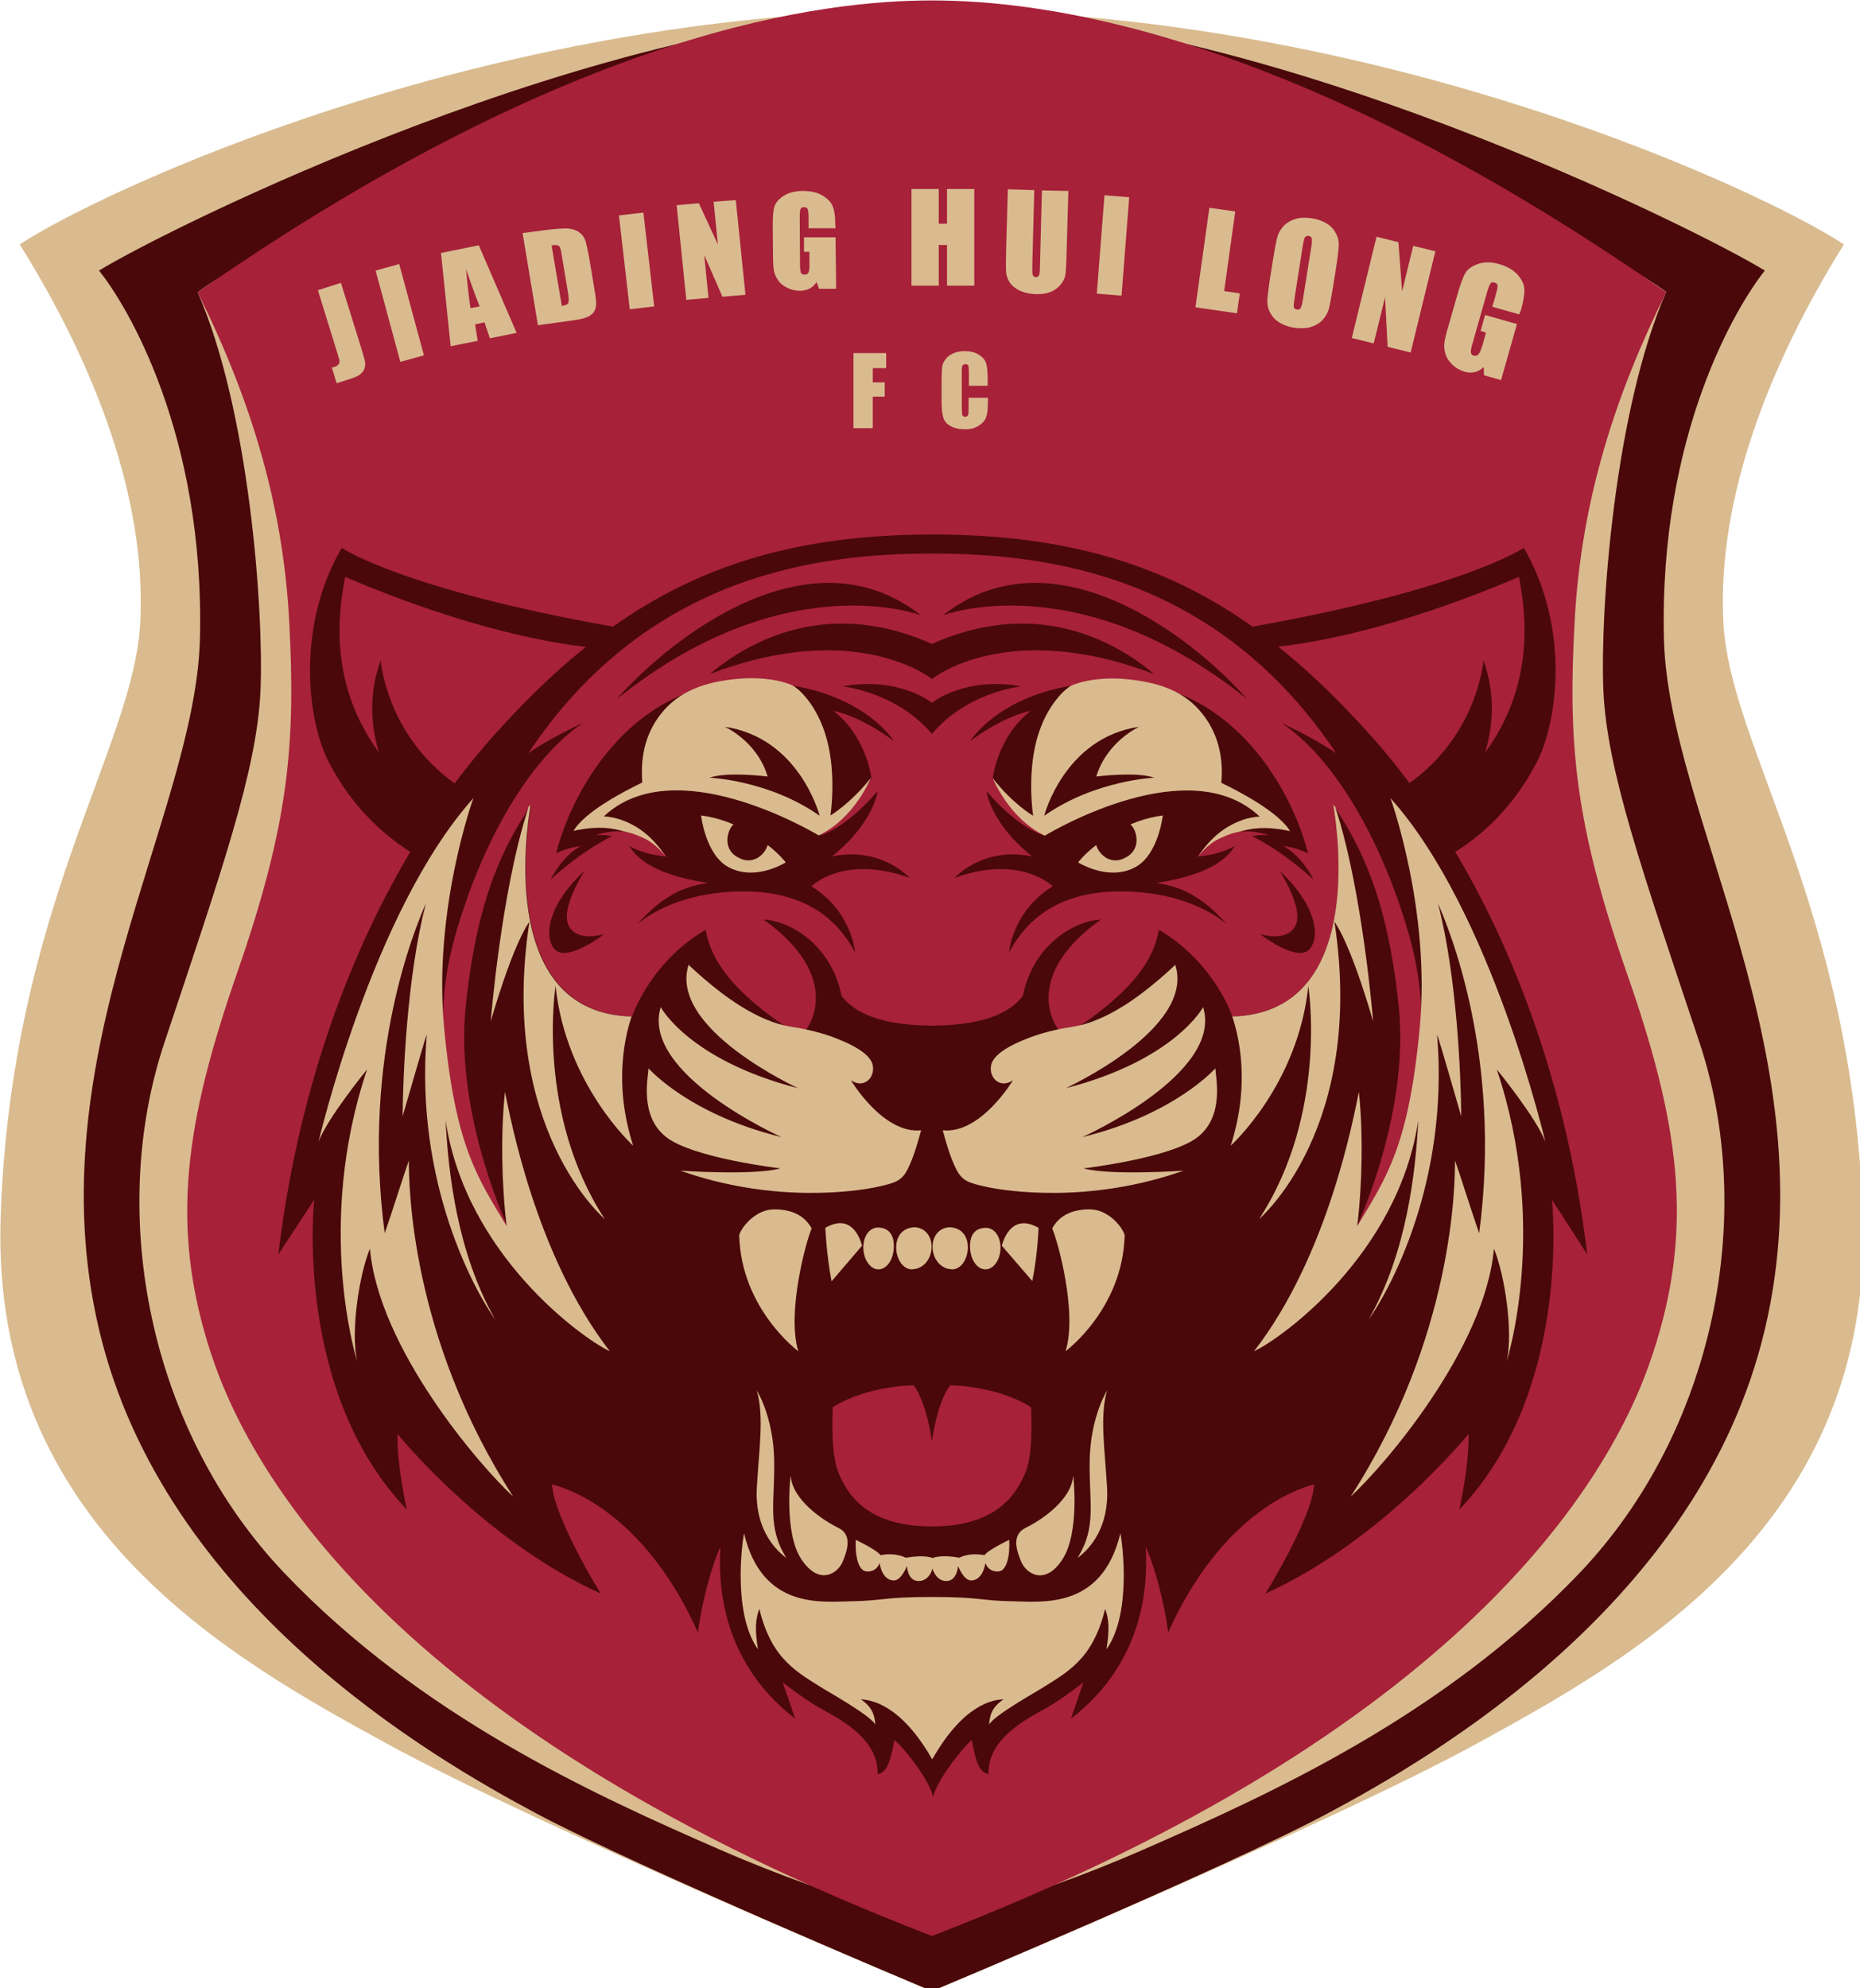 <svg height="326.864" viewBox="0 0 173.39 185.208" width="305.937" xmlns="http://www.w3.org/2000/svg"><g transform="translate(-19.125 -13.23) scale(.265)"><g><path d="m727.5 477.7c-3.7-108.8-46.7-164.7-49.1-208.9-2.3-44.2 16.6-91.6 42.4-133-26-17.4-161.8-82.4-320.8-82.4s-294.8 65-320.9 82.4c25.9 41.4 44.7 88.8 42.4 133s-45.4 100.1-49.1 208.9 81.9 155.7 135.7 185.2 191.9 87.1 191.9 87.1 138-57.6 191.8-87.1 139.4-76.4 135.7-185.2z" fill="#d9bb8f"/><path d="m657.5 274.6c-1.8-72.5 26-117.8 35.5-129.6-22.8-14.1-177.5-91.6-293-91.6s-270.2 77.5-293 91.6c9.5 11.7 37.3 57.1 35.5 129.6-1.6 61.9-58.2 146.7-35.5 242.7s116.6 150.3 153.6 170.1c37.2 19.8 139.4 62.6 139.4 62.6s102.3-42.8 139.4-62.6 130.9-74.1 153.6-170.1c22.8-96.1-33.9-180.8-35.5-242.7z" fill="#4a080a"/><path d="m670 416.4c-20.2-60.5-32.6-95.8-33.8-123.8-1.2-27.9 3.9-98.5 22.1-140.1-34.5-25.2-159.3-78.7-258.3-78.7s-223.8 53.5-258.3 78.8c18.2 41.5 23.3 112.1 22.1 140.1-1.2 27.9-13.6 63.2-33.8 123.8-20.2 60.5-5.4 136.6 42.3 186.6s108 77.5 153 97.1 74.7 24.8 74.7 24.8 29.7-5.2 74.7-24.9 105.3-47.1 153.1-97.1c47.7-50.1 62.3-126.1 42.2-186.6z" fill="#d9bb8f"/><path d="m644.3 391.6c-18.2-52.4-20.6-80.3-18.2-123.4 2.3-43.1 14.7-80.3 32.2-115.6-133.8-93.1-220.8-102.6-258.3-102.6s-124.4 9.5-258.3 102.6c17.5 35.3 29.9 72.5 32.2 115.6s0 71-18.2 123.4-24.1 89.2-9.3 134.2c14.7 45 68.1 133.5 253.6 204.8 185.5-71.4 239-159.8 253.6-204.8 14.9-45 9-81.9-9.3-134.2z" fill="#a72139"/></g><g><path d="m630.5 490.9c-6.3-53.1-22.9-102-46.4-141.5 9.6-6 20.5-15.8 28.6-31.4 7.6-14.5 11.7-47.7-4.5-75.5 0 0-21.2 14.5-95.4 27.7-30.8-21.8-65.5-32.4-112.5-32.4s-81.7 10.6-112.5 32.4c-74.3-13.2-95.4-27.7-95.4-27.7-16.2 27.7-12.1 60.9-4.5 75.5 8.1 15.5 19 25.3 28.6 31.4-23.5 39.5-40.1 88.4-46.4 141.5l12.6-19.2s-7.4 67.1 32.6 109c0 0-3.5-15.1-3.3-26.6 11.6 13.8 38.3 41.1 71.5 56.1-5.8-9.3-16.9-29.7-17.1-38.4 14.9 4 36.3 18.6 51.3 52.1 1.2-10.1 4.9-23.8 7.9-30.1-.5 9.7-1.4 39.1 26.3 60.4l-4.4-12.8s7.2 5.7 12.8 8.9 21 10.3 20.6 23.4c2.8-.6 4.3-3 5.9-12 3.4 2.7 12.8 14.7 13.6 20.2.9-5.4 10.3-17.5 13.6-20.2 1.7 9.1 3.1 11.4 5.9 12-.4-13.1 15-20.2 20.6-23.4s12.8-8.9 12.8-8.9l-4.4 12.8c27.7-21.3 26.8-50.7 26.3-60.4 3 6.3 6.7 20 7.9 30.1 15-33.5 36.5-48.1 51.3-52.1-.1 8.7-11.3 29.1-17.1 38.4 33.2-15 59.9-42.4 71.5-56.1.2 11.4-3.3 26.6-3.3 26.6 40-41.9 32.6-109 32.6-109z" fill="#4a080a"/><path d="M206.1 282c-4.4 12-3.4 23.4-.6 32.5-17.5-24-14.5-48.5-11.9-61.8 44.9 19.2 75.3 23.6 84.7 24.6-11 8.8-21.6 19.1-32.2 30.9-4.8 5.4-9.5 11.1-14 17.1-24.2-17.3-26-43.3-26-43.3zM606.5 252.7c2.6 13.3 5.5 37.9-11.9 61.8 2.7-9.1 3.8-20.4-.6-32.5 0 0-1.8 25.9-26 43.2-4.5-6-9.1-11.7-14-17.1-10.6-11.8-21.2-22.1-32.2-30.9 9.4-.9 39.7-5.3 84.7-24.5zM568 379.2c-9.4-33.3-26.3-62.7-45-75.1 7.5 3.4 16.1 8.4 19.2 10.6-42.3-63.3-102.8-70.2-142.1-70.2s-99.8 6.9-142.1 70.2c3-2.2 11.6-7.2 19.2-10.6-18.7 12.5-35.6 41.8-45 75.1-16.5 58.9 19.8 104.9 19.8 104.9s-20.1-41.4-16-80.4c4.1-39.8 14.1-57.2 23-70.9-1.7 10-10.9 73.1 35.5 74.5 2.7-7.3 10.4-21.5 25.9-30.5 1.2 6 4 19.2 33.2 37.3 4.1-2.7 15-21-12.8-40.9 9.1.4 23.8 8.7 27.4 26.8 3 4 10.3 10.4 31.9 10.5 21.6-.1 28.9-6.5 31.9-10.5 3.6-18.1 18.3-26.4 27.4-26.8-27.8 19.9-16.9 38.1-12.8 40.9 29.2-18.1 32.1-31.3 33.2-37.3 15.5 9 23.3 23.3 25.9 30.5 46.4-1.4 37.2-64.5 35.5-74.5 8.9 13.8 18.9 31.1 23 70.9 4.1 39.1-16 80.4-16 80.4s36.3-46 19.8-104.9z" fill="#a72139"/><path d="m238.7 330.5s-14.2 39.1-10.3 80.7 11.6 52.5 22 69.8c-1.8-14.7-2.1-32.8-.6-47.2 1.9 8.9 10.7 57.4 36.9 91.2-9.7-4.5-50.8-34.1-57.8-81.3 1 18.8 4.1 46.6 17.5 70.2-6.8-9.5-28.5-47.7-24.1-100.3-1.3 3.7-6.8 23-8.5 28.8.1-13.2 1.4-48.9 8.2-74.9-3.5 8-22.8 53.4-14.5 116 2.3-6.5 7.2-22.1 8.5-25.6 0 8.1.3 61.8 36.7 118.2-11.6-10.6-47.3-52-50.4-87.2-3.9 9.6-6.8 29.4-4.5 39.6 0 0-15.1-47.3 3.5-102.6 0 0-14 17.1-17.1 25.5 0 .2 18.8-81.1 54.5-120.9z" fill="#d9bb8f"/><path d="M294.9 452.7c-7.2-22.3-2.6-39.7-.3-46.1-.1.2-.2.5-.3.7-46.2-1.3-37.2-64.1-35.5-74.4v-.1l-.7.8c-.1.2-.2.5-.2.7-9.5 29.4-13.1 74.7-13.1 74.7 8.4-28.8 13.6-35 13.6-35-11.1 72.7 26.5 104.5 26.5 104.5-24.4-37.4-17.3-81.9-17.3-81.9 3.7 34.8 27.3 56.1 27.3 56.1zM314.4 389.1s8.8 8.6 18.1 14.4 15 6.9 18.1 7.4 8.8 1.5 14.5 3.6 13.3 5.6 14.1 10-3.2 8.3-7.7 5.2c0 0 11.3 19 24.7 17.6-1.2 4.4-2.7 9.7-4.8 13.8s-4.5 4.8-11.1 6.2-35.7 5.9-68.8-5.8c0 0 25.5 1.8 35.2-.8 0 0-30.9-3.6-40.3-11.1s-6.2-21-6.1-24.1c0 0 14.1 16.2 46.8 24.2 0 0-49.7-22.2-42.5-45.7 0 0 9.9 18.6 48.3 28.5.2 0-45.7-20.8-38.5-43.4z" fill="#d9bb8f"/><path d="m277.8 356.1s-8.6 13.1-5.6 19.2 12.5 3 12.5 3-13.6 10.6-17.7 5c-4.2-5.6-.2-17.4 10.8-27.2z" fill="#4a080a"/><path d="m265.8 359.2s9.7-9.3 21.6-15.3c0 0-1.9-.7-5.9-.3 0 0 16.1-6.3 25 7.4 0 0-6.8-.3-12.9-3.6 1.5 2.3 5.9 9.7 27.6 12.9-6.5 1.1-14.6 2.9-25 14.7 0 0 12.4-12 38.5-11.7s34.9 15.4 38.3 21.5c0 0-1.1-14.5-15.4-23.3 0 0 11.2-11.3 34.5-3 0 0-9.9-11.1-27.3-7.5 0 0 13.4-9.8 16.2-23.1 0 0-10.2 12.6-20.6 15.8 0 0 13.9-12.7 18.3-20.2 0 0-1.6-14.7-13.4-23.7 0 0 8.9 1.4 21.3 10.6 0 0-13.3-21.7-53.5-20.6-38.7 1-59.6 37.5-65.3 60.1 0 0 4.5-2.3 8.8-2.5-.3 0-6 2.7-10.8 11.8z" fill="#4a080a"/><path d="m306.3 351s-3.1-4.3-7.6-6.4c-4.6-2.1-5.3-1.9-7.7-2.6-2.4-.6-7.5-2.1-17.1 0 1.5-2.4 5.9-8.1 24.2-17-.4-5.4-.3-14.5 5.5-22.7s14.1-12.2 26.5-13.6 19.9 1.6 21.1 2.3c1.3.7 8.3 6 11.8 18.7s1.3 26.9 1.3 26.9 7.1-4.2 14.2-13.2c0 0-5.6 14.1-18.3 20.2-3.2-1.8-50.9-29.9-75.6-6.7.2.1 12.6-.1 21.7 14.1zm54.2-14.3s-7-27.4-33.4-31.3c0 0 11.4 5 15.1 17.5 0 0-14.1-1.8-20.4.4 0 0 21 .9 38.7 13.4z" fill="#d9bb8f"/><path d="m330.2 339.8s-4.9-2.4-11.4-3.2c.4 3.4 2.5 13.5 8.7 17.6 6.3 4.1 14.5 2.7 21.1-1.1 0 0-2.6-3.3-6.4-6.1-1 3.5-5.3 7.3-10.5 4.3-5.8-3.1-3.4-10.2-1.5-11.5z" fill="#d9bb8f"/><path d="m396.1 266.2s-47.5-18.2-106.9 29.4c18.8-21.3 67.8-60.1 106.9-29.4z" fill="#4a080a"/><path d="m561.3 330.5s14.2 39.1 10.3 80.7-11.6 52.5-22 69.8c1.8-14.7 2.1-32.8.6-47.2-1.9 8.9-10.7 57.4-36.9 91.2 9.7-4.5 50.8-34.1 57.8-81.3-1 18.8-4.1 46.6-17.5 70.2 6.8-9.5 28.5-47.7 24.1-100.3 1.3 3.7 6.8 23 8.5 28.8-.1-13.2-1.4-48.9-8.2-74.9 3.5 8 22.8 53.4 14.5 116-2.3-6.5-7.2-22.1-8.5-25.6 0 8.1-.3 61.8-36.7 118.2 11.6-10.6 47.3-52 50.4-87.2 3.9 9.6 6.8 29.4 4.5 39.6 0 0 15.1-47.3-3.5-102.6 0 0 14 17.1 17.1 25.5 0 .2-18.8-81.1-54.5-120.9z" fill="#d9bb8f"/><path d="M505.1 452.7c7.2-22.3 2.6-39.7.3-46.1.1.2.2.5.3.7 46.2-1.3 37.2-64.1 35.5-74.4v-.1l.7.8c.1.2.2.5.2.7 9.5 29.4 13.1 74.7 13.1 74.7-8.4-28.8-13.6-35-13.6-35 11.1 72.7-26.5 104.5-26.5 104.5 24.4-37.4 17.3-81.9 17.3-81.9-3.6 34.8-27.3 56.1-27.3 56.1zM485.6 389.1s-8.8 8.6-18.1 14.4-15 6.9-18.1 7.4-8.8 1.5-14.5 3.6-13.3 5.6-14.1 10 3.2 8.3 7.7 5.2c0 0-11.3 19-24.7 17.6 1.2 4.4 2.7 9.7 4.8 13.8s4.5 4.8 11.1 6.2 35.7 5.9 68.8-5.8c0 0-25.5 1.8-35.2-.8 0 0 30.9-3.6 40.3-11.1s6.2-21 6.1-24.1c0 0-14.1 16.2-46.8 24.2 0 0 49.7-22.2 42.5-45.7 0 0-9.9 18.6-48.3 28.5-.2 0 45.7-20.8 38.5-43.4z" fill="#d9bb8f"/><path d="m434.9 544.7c-9.8-6.3-23.9-7.8-28.5-7.7-4.6 5.9-6.4 19.6-6.4 19.6s-1.9-13.7-6.4-19.6c-4.6-.1-18.7 1.4-28.5 7.7-.1 3.7-.7 16.7 2.1 23.2s9.1 18.7 32.8 18.7c23.6 0 29.9-12.2 32.8-18.7 2.8-6.4 2.2-19.5 2.1-23.2z" fill="#a72139"/><g fill="#d9bb8f"><path d="M353 525c-4.2-13.7 2.9-39.3 4.7-43.2-2.5-4.5-6.9-6.7-13.2-6.7s-11.3 5.9-12.3 9c.6 26 20.8 40.9 20.8 40.9zM375.4 487.9s-2.6-12.3-12.9-6.3c0 0 .4 9.6 2.2 18.8zM380.9 496.2c2.9.2 5.6-3 5.7-8 .1-4.9-2.5-6.7-5.6-6.7-2.3 0-4.8 2-5.1 6.3s2.1 8.2 5 8.4z"/><path d="M392.8 496.2c8.5-.1 9.8-13.9 1.4-14.8-9.8 0-7.8 14.5-1.4 14.8zM348.8 597.7c-6.9-11.1-4-19.3-4.3-34.5-.3-15.3-6.1-24.4-6.1-24.4 2.6 9.1.8 20.3 0 34.1s5.8 21.4 10.4 24.8zM350.3 568.6s-2.5 20.2 3.8 29.6 12.8 4.9 14.5.8 3.5-9.6-1.7-12c-5.1-2.5-16.1-9.7-16.6-18.4zM390.8 597.6c-2.8-1.4-6.3-1.4-8.9-.9-1.3-1.9-8.7-5.4-8.7-5.4-.3 5.6.9 10.7 3.6 11.1 2.7.3 4.1-1.2 4.8-2.9.5 3.4 2.3 6.1 5 6.1s4.6-5.1 4.6-5.1.2 5.3 4.1 5.3 4.9-4.4 4.9-4.4 1.1 4.4 4.9 4.4 4.1-5.3 4.1-5.3 1.9 5.1 4.6 5.1 4.5-2.7 5-6.1c.7 1.7 2.1 3.2 4.8 2.9s3.9-5.5 3.6-11.1c0 0-7.4 3.5-8.7 5.4-2.6-.5-6.1-.5-8.9.9-2.5-.5-6.9-.9-9.3.1-2.7-1-7.1-.5-9.5-.1zM447 525s20.2-14.9 20.8-40.9c-1-3.1-5.9-9-12.3-9-6.3 0-10.7 2.2-13.2 6.7 1.8 3.9 9 29.5 4.7 43.2zM437.5 481.6c-10.3-5.9-12.9 6.3-12.9 6.3l10.7 12.4c1.9-9.2 2.2-18.7 2.2-18.7zM419.1 496.2c2.9-.2 5.3-4 5-8.3s-2.8-6.3-5.1-6.3c-3.1 0-5.7 1.7-5.6 6.7.1 4.9 2.8 8.1 5.7 7.9z"/><path d="M407.3 496.2c6.3-.3 8.4-14.8-1.4-14.8-8.4.9-7.1 14.7 1.4 14.8zM461.6 572.9c-.8-13.8-2.6-25.1 0-34.1 0 0-5.8 9.2-6.1 24.4-.3 15.3 2.6 23.4-4.3 34.5 4.6-3.4 11.2-11 10.4-24.8zM433.1 587c-5.2 2.5-3.4 7.9-1.7 12s8.3 8.7 14.5-.8 3.8-29.6 3.8-29.6c-.5 8.7-11.4 15.9-16.6 18.4z"/><path d="m427.9 612.9c-10.9-.2-10.8-1.5-27.9-1.5s-17.1 1.3-27.9 1.5c-10.9.2-31.8 3-38.2-23.9-.8 4.1-3.9 28.4 4.9 40.8-1.1-6.8-.9-10.8.5-14.2 1.4 6.1 4 12.4 8.1 17.1s8.6 7.3 12.7 9.9 17.4 9.9 20 13.6c-.3-3.2-1-6-5.1-8.8 3.4.2 13.9 1.5 25.1 21.1 11.2-19.7 21.7-21 25.1-21.1-4.2 2.8-4.8 5.6-5.1 8.8 2.6-3.7 15.9-11 20-13.6s8.6-5.2 12.7-9.9 6.7-11 8.1-17.1c1.4 3.4 1.6 7.4.5 14.2 8.8-12.4 5.7-36.8 4.9-40.8-6.5 26.9-27.5 24.1-38.4 23.9z"/></g><path d="m522.3 356.1s8.6 13.1 5.6 19.2-12.5 3-12.5 3 13.6 10.6 17.7 5c4.2-5.6.1-17.4-10.8-27.2z" fill="#4a080a"/><path d="m534.3 359.2s-9.7-9.3-21.6-15.3c0 0 1.9-.7 5.9-.3 0 0-16.1-6.3-25 7.4 0 0 6.8-.3 12.9-3.6-1.5 2.3-5.9 9.7-27.6 12.9 6.5 1.1 14.6 2.9 25 14.7 0 0-12.4-12-38.5-11.7s-34.9 15.4-38.3 21.5c0 0 1.1-14.5 15.4-23.3 0 0-11.2-11.3-34.5-3 0 0 9.9-11.1 27.3-7.5 0 0-13.4-9.8-16.2-23.1 0 0 10.2 12.6 20.6 15.8 0 0-13.9-12.7-18.3-20.2 0 0 1.6-14.7 13.4-23.7 0 0-8.9 1.4-21.3 10.6 0 0 13.3-21.7 53.5-20.6 38.7 1 59.6 37.5 65.3 60.1 0 0-4.5-2.3-8.8-2.5.3 0 6 2.7 10.8 11.8z" fill="#4a080a"/><path d="m515.3 337c-24.6-23.3-72.4 4.8-75.6 6.7-12.7-6.1-18.3-20.2-18.3-20.2 7 9 14.2 13.2 14.2 13.2s-2.2-14.2 1.3-26.9 10.6-18 11.8-18.7c1.3-.7 8.7-3.7 21.1-2.3s20.7 5.3 26.5 13.6c5.8 8.2 6 17.4 5.5 22.7 18.2 8.9 22.7 14.6 24.2 17-9.6-2.1-14.6-.6-17.1 0-2.4.6-3.2.5-7.7 2.6-4.6 2.1-7.6 6.4-7.6 6.4 9.2-14.3 21.7-14.1 21.7-14.1zm-37.1-13.7c-6.3-2.2-20.4-.4-20.4-.4 3.8-12.4 15.1-17.5 15.1-17.5-26.4 3.9-33.4 31.3-33.4 31.3 17.8-12.5 38.7-13.4 38.7-13.4z" fill="#d9bb8f"/><path d="m469.8 339.8s4.9-2.4 11.4-3.2c-.4 3.4-2.5 13.5-8.7 17.6-6.3 4.1-14.5 2.7-21.1-1.1 0 0 2.6-3.3 6.4-6.1 1 3.5 5.3 7.3 10.5 4.3 5.8-3.1 3.5-10.2 1.5-11.5z" fill="#d9bb8f"/><path d="m403.9 266.2s47.5-18.2 106.9 29.4c-18.8-21.3-67.8-60.1-106.9-29.4z" fill="#4a080a"/><path d="M400 276.3c-39.4-17.7-67.7 1.8-78.2 10.6 51.7-19.8 78.2 1.7 78.2 1.7s26.4-21.5 78.2-1.7c-10.4-8.8-38.8-28.3-78.2-10.6zM400 297s-11.3-9.4-31.5-5.8c0 0 18.8 1.8 31.5 16.7 12.6-14.9 31.5-16.7 31.5-16.7-20.2-3.6-31.5 5.8-31.5 5.8z" fill="#4a080a"/></g><g fill="#d9bb8f"><path d="m192.1 149.3 6.6 21.2c1 3.2 1.6 5.2 1.8 6.2.2.9.2 1.8-.1 2.7s-.9 1.6-1.7 2.2-2.1 1.1-4 1.7l-4.1 1.3-1.7-5.5c.5-.1.9-.2 1.1-.3.6-.2 1-.5 1.3-.9s.3-.8.3-1.2c-.1-.4-.3-1.3-.7-2.5l-6.9-22.3zM212.6 142.7l8.7 32.1-8.3 2.3-8.7-32.1zM240.6 136.1l13.3 30.8-9.4 1.9-1.9-5.6-3.3.7.9 5.8-9.5 1.9-3.4-32.8zm.3 21.5c-1.4-3.5-3-7.9-4.8-13.1.6 6.3 1.1 10.9 1.6 13.7zM256 131.8l6.9-.9c4.5-.6 7.5-.8 9.2-.7 1.6.2 2.9.6 3.9 1.4 1 .7 1.6 1.6 2 2.6s.8 3.1 1.4 6.1l1.9 11.4c.5 2.9.7 4.9.5 5.9s-.5 1.9-1.2 2.5c-.7.7-1.5 1.2-2.6 1.5-1.1.4-2.7.7-4.9 1l-11.7 1.6zm10.2 4.3 3.6 21.3c1.3-.2 2.1-.5 2.3-1.1.2-.5.2-1.9-.2-4l-2.1-12.6c-.2-1.5-.5-2.4-.6-2.8-.2-.4-.5-.7-.9-.8s-1.1-.1-2.1 0zM298.5 124.6l3.8 33-8.6 1-3.8-33zM331 120.2l3.4 33.3-8.1.7-6.4-14.7 1.5 15.1-7.8.7-3.4-33.3 7.8-.7 6.7 14.5-1.5-15zM366.1 130.1h-9.5v-3.1c0-1.9-.1-3.1-.3-3.6s-.6-.7-1.3-.7c-.6 0-1 .2-1.2.6s-.3 1.5-.3 3.2l.1 16.2c0 1.5.1 2.5.3 3s.6.7 1.3.7 1.2-.3 1.4-.8.4-1.6.3-3.2v-4h-1.9v-5.1h11.1l.2 18.1h-6l-.9-2.4c-.6 1-1.4 1.8-2.4 2.3s-2.1.8-3.5.8c-1.6 0-3.1-.4-4.5-1.1s-2.5-1.6-3.2-2.7-1.2-2.2-1.4-3.3c-.2-1.2-.3-2.9-.3-5.2l-.1-10c0-3.2.1-5.6.5-7 .4-1.5 1.4-2.8 3.2-4s4.1-1.8 6.9-1.8 5.1.5 6.9 1.6 3 2.3 3.6 3.8.9 3.6.9 6.3zM414.9 116.3v34h-9.6v-14.3h-2.9v14.3h-9.6v-34h9.6v12.2h2.9v-12.2zM448 117l-.7 24c-.1 2.7-.2 4.6-.4 5.7s-.8 2.2-1.7 3.3-2.1 2-3.5 2.5c-1.4.6-3.1.8-5.1.8-2.1-.1-4-.5-5.6-1.2-1.6-.8-2.8-1.7-3.6-2.9s-1.2-2.4-1.3-3.6c-.1-1.3-.1-3.9 0-8l.6-21.2 9.3.3-.7 26.9c0 1.6 0 2.6.2 3s.5.7 1 .7c.6 0 1-.2 1.2-.7s.3-1.6.3-3.4l.7-26.4zM469.4 119.2l-2.7 34.6-8.7-.7 2.7-34.6zM506.7 124.2l-3.9 28 5.5.8-1 7-14.6-2.1 4.9-35zM541.1 150.7c-.6 3.7-1.1 6.3-1.5 7.8s-1.2 2.8-2.3 4c-1.1 1.1-2.5 1.9-4.2 2.4-1.7.4-3.5.5-5.6.2-2-.3-3.7-.9-5.2-1.8s-2.6-2.1-3.3-3.5c-.8-1.4-1.1-2.9-1-4.5.1-1.5.4-4.2 1-8l1-6.3c.6-3.7 1.1-6.3 1.5-7.8s1.2-2.8 2.3-4c1.1-1.1 2.5-1.9 4.2-2.4s3.5-.5 5.6-.2c2 .3 3.7.9 5.2 1.8s2.6 2.1 3.3 3.5c.8 1.4 1.1 2.9 1 4.5-.1 1.5-.4 4.2-1 8zm-7.7-13.7c.3-1.7.3-2.8.2-3.3s-.5-.8-1.1-.9c-.5-.1-.9.1-1.2.4s-.6 1.5-.9 3.4l-2.7 17.2c-.3 2.1-.5 3.5-.4 4s.5.8 1.1.9c.7.1 1.1-.1 1.4-.7s.6-1.9.9-4.1zM577.1 138.2l-8.7 35.6-8.1-2-.9-17.4-4 16.2-7.7-1.9 8.7-35.6 7.7 1.9 1.3 17.3 3.9-16zM606.6 160.4l-9.5-2.7 1-3.3c.6-2.1.9-3.4.9-4s-.4-1-1.1-1.2c-.6-.2-1.1-.1-1.4.3s-.8 1.5-1.3 3.4l-5 17.6c-.5 1.6-.7 2.8-.6 3.3.1.6.4 1 1 1.1.7.2 1.2 0 1.7-.5.4-.5.9-1.6 1.4-3.3l1.2-4.3-1.9-.6 1.6-5.6 11.2 3.2-5.6 19.7-6-1.7-.1-2.9c-1 .9-2 1.6-3.2 1.8-1.2.3-2.4.2-3.7-.2-1.6-.5-3-1.3-4.2-2.5s-2-2.4-2.4-3.8-.5-2.7-.3-4 .6-3.2 1.4-5.7l3.1-10.9c1-3.5 1.9-6 2.7-7.5s2.3-2.6 4.5-3.4 4.7-.8 7.5 0 4.9 2 6.5 3.7c1.5 1.7 2.3 3.4 2.4 5.1s-.3 4.1-1.1 7.1zM372.3 174h11.6v5.3h-4.7v5h4.2v5h-4.2v11.1h-6.8v-26.4zM419.8 185.5h-6.8v-4.6c0-1.3-.1-2.2-.2-2.5s-.5-.5-1-.5c-.6 0-.9.2-1.1.6s-.2 1.3-.2 2.6v12.2c0 1.3.1 2.1.2 2.5.2.4.5.6 1 .6s.8-.2 1-.6.2-1.3.2-2.8v-3.3h6.8v1c0 2.7-.2 4.7-.6 5.8s-1.2 2.1-2.6 3c-1.3.9-2.9 1.3-4.9 1.3s-3.7-.4-5-1.1-2.2-1.7-2.6-3-.6-3.2-.6-5.8v-7.7c0-1.9.1-3.3.2-4.3.1-.9.5-1.9 1.2-2.7.6-.9 1.5-1.6 2.7-2.1 1.1-.5 2.5-.8 3.9-.8 2 0 3.7.4 5 1.2s2.2 1.8 2.6 2.9c.4 1.2.6 3 .6 5.4v2.7z"/></g></g></svg>